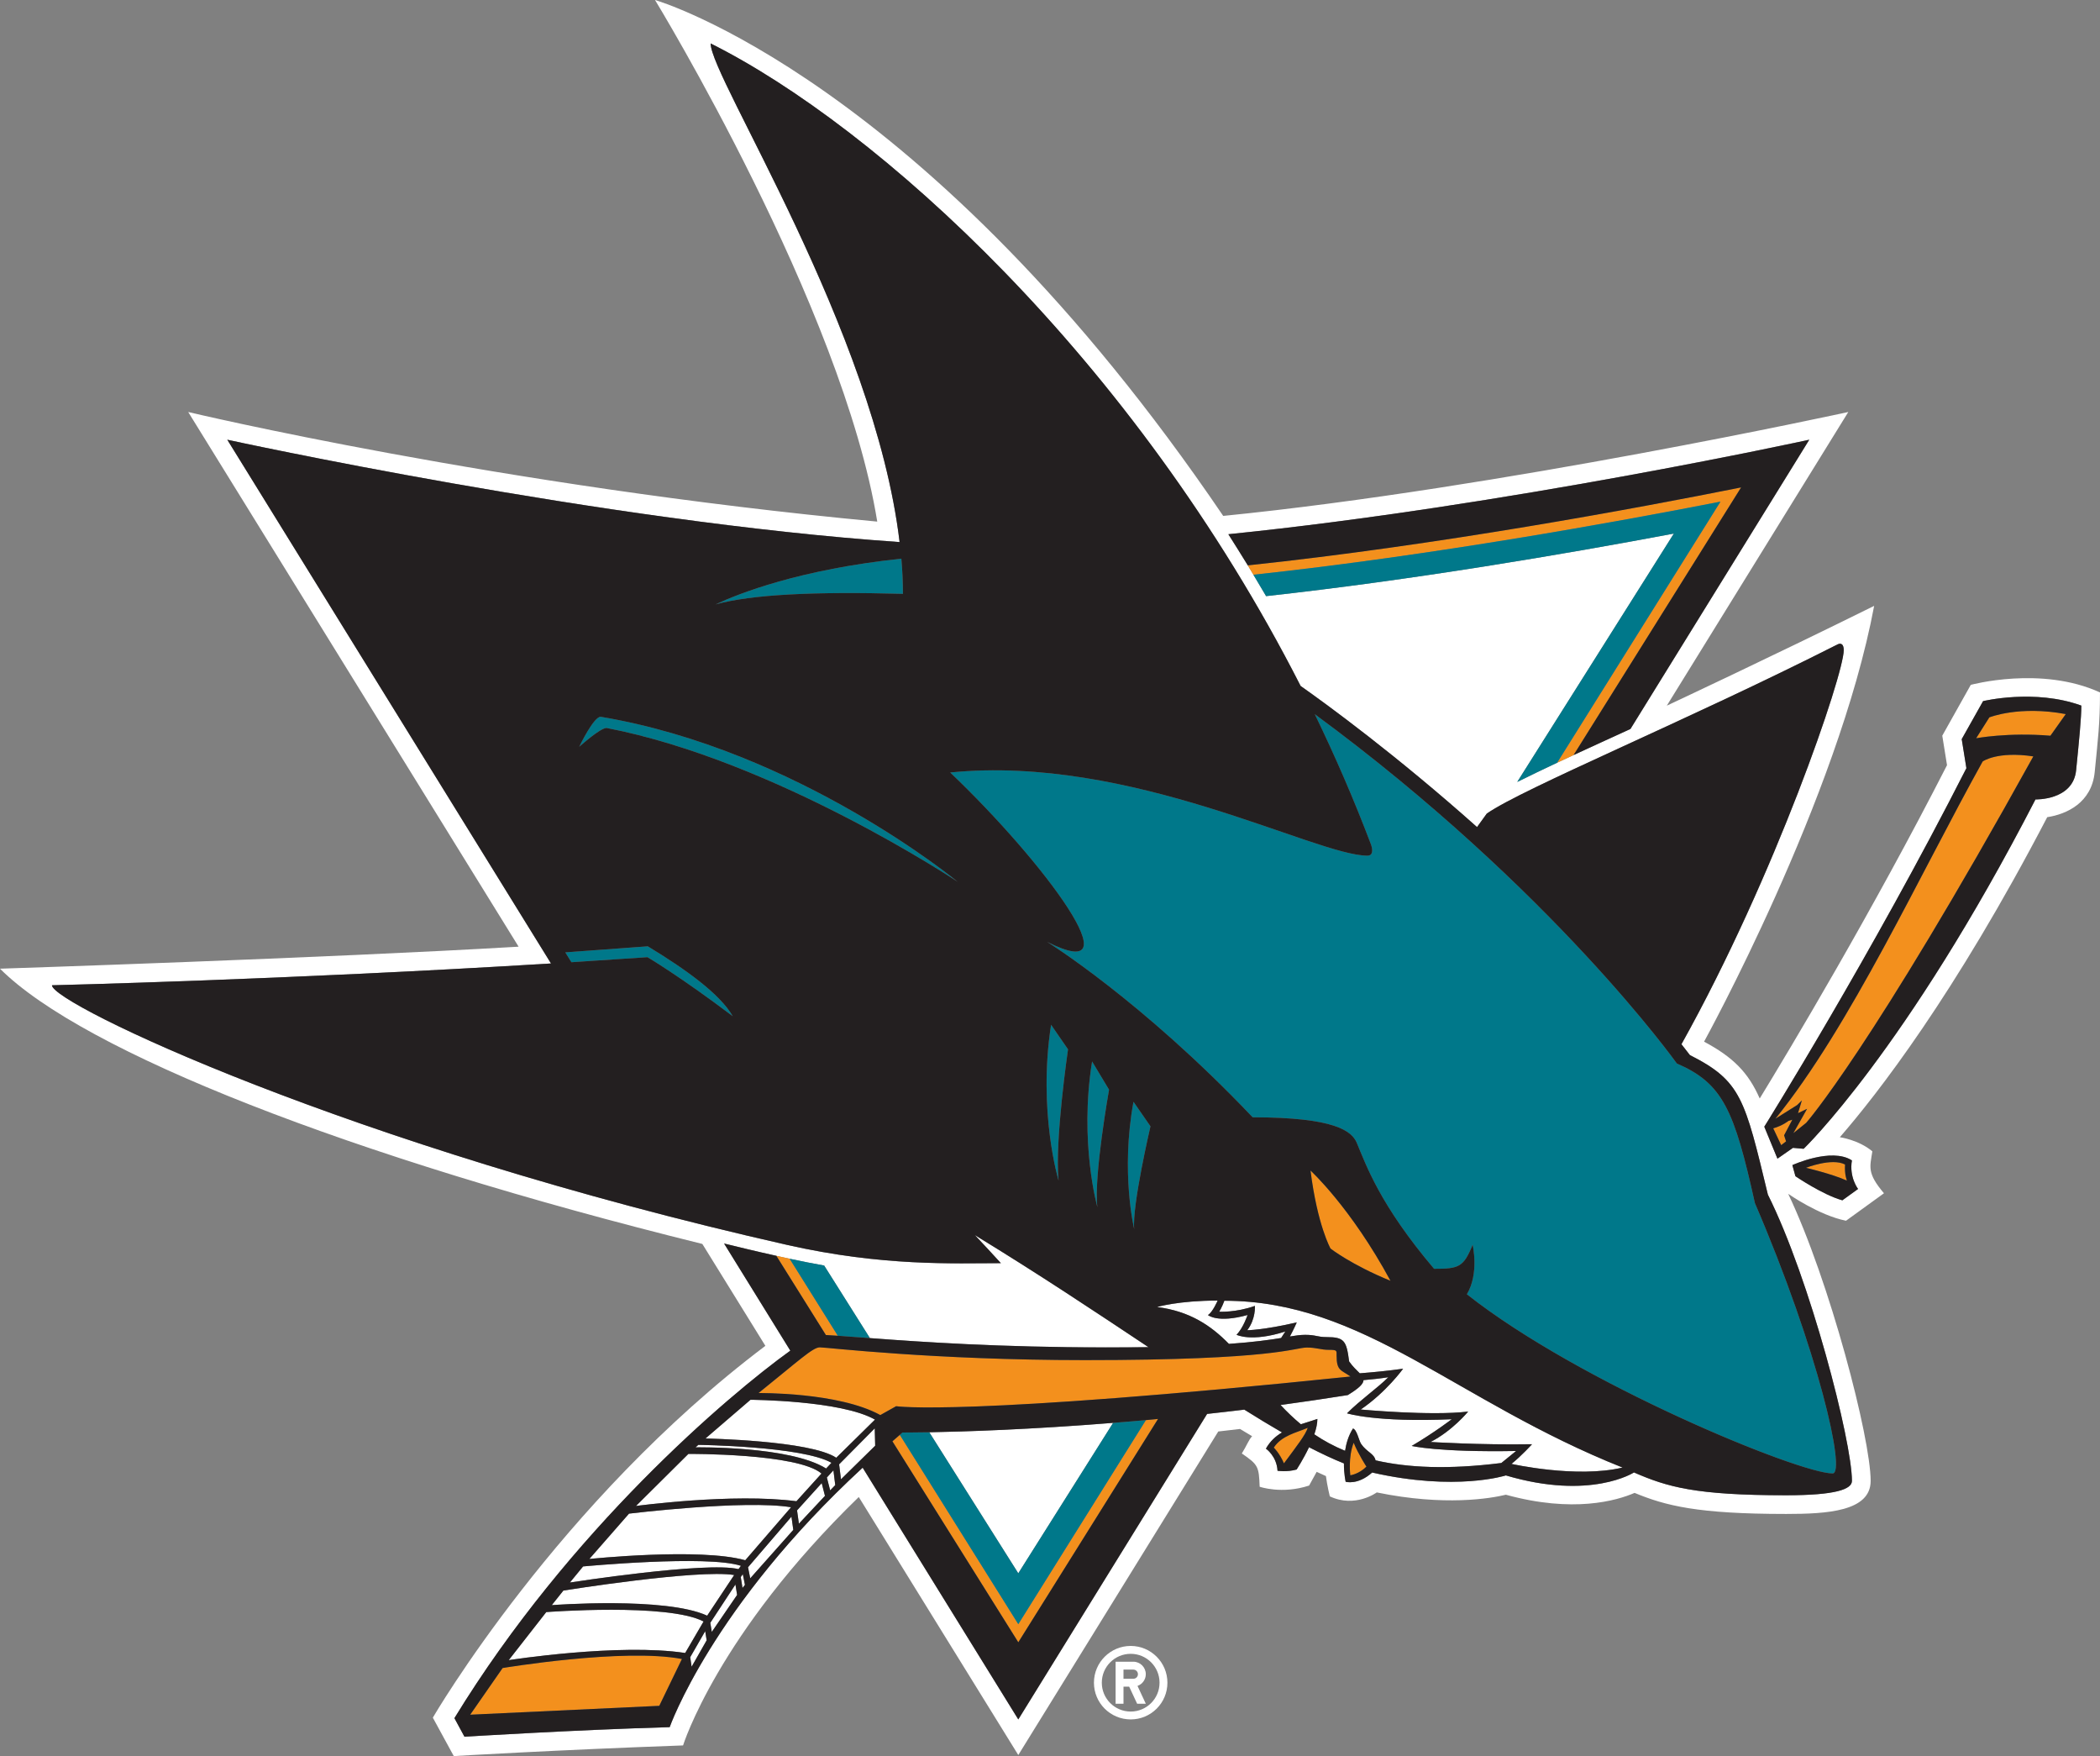 <?xml version="1.0" encoding="UTF-8"?><svg id="b" xmlns="http://www.w3.org/2000/svg" viewBox="0 0 252 210.683"><rect x="0" y="0" width="252" height="210.683" fill="#808080" stroke="none"/><defs><style>.d{fill:#fff;}.e{fill:#f3901d;}.f{fill:#231f20;}.g{fill:#00788a;}</style></defs><g id="c"><g><g><path class="d" d="M236.492,82.167l-3.419,6.093,.569,3.54c-9.061,17.736-18.936,34.197-22.476,39.989-1.369-3.113-3.176-4.945-6.678-6.818,0,0,16.069-29.158,20.411-52.283-12.153,6.02-24.883,11.974-24.883,11.974l21.78-35.233s-41.88,9.162-75.01,12.467C111.074,9.281,78.602,0,78.602,0c0,0,22.494,36.829,26.668,62.579-45.541-4.275-82.686-13.15-82.686-13.15L62.233,113.576c-23.2,1.37-62.233,2.64-62.233,2.64,9.944,9.95,41.95,22.564,84.281,33.023l7.565,12.225c-24.898,18.767-39.906,44.607-39.906,44.607l2.513,4.611s12.361-.739,27.515-1.279c0,0,4.12-13.324,21.085-29.803l19.142,30.955,23.997-38.816,2.612-.303,1.451,.87c-.395,.397-.664,1.162-1.237,2.072,1.989,1.354,2.046,1.579,2.142,3.989,0,0,2.654,.934,5.933-.141l.907-1.645,1.112,.507c.149,1.164,.465,2.433,.465,2.433,3.05,1.436,5.635-.472,5.635-.472,8.147,1.675,13.668,.72,15.495,.277,8.06,2.22,13.286,.718,15.443-.221,3.713,1.537,7.546,2.527,18.191,2.527,4.904,0,10.138-.303,10.138-3.963,0-5.139-4.916-24.005-9.894-34.445,0,0,3.659,2.574,6.939,3.231l4.553-3.297c-2.066-2.433-1.677-3.144-1.395-5.029-1.632-1.377-3.9-1.696-3.9-1.696,4.45-5.114,13.764-17.044,24.885-38.395,2.336-.355,5.334-1.729,5.699-5.413,.39-4.011,.633-5.741,.633-9.553-7.043-3.225-15.508-.908-15.508-.908Zm-19.38-29.412l-21.458,34.7c-2.305,1.054-4.625,2.111-6.825,3.131-.669,.318-1.328,.619-1.972,.92-1.749,.821-3.366,1.601-4.789,2.308l18.796-29.801c-13.211,2.489-31.284,5.561-48.931,7.505-.506-.862-1.01-1.72-1.522-2.564-.227-.377-.451-.755-.675-1.127-.773-1.261-1.554-2.501-2.335-3.736,33.22-3.366,69.71-11.337,69.71-11.337Zm5.12,124.918c0,1-1.958,1.72-7.89,1.72-10.934,0-14.269-1.002-18.267-2.738,0,0-5.183,3.374-15.371,.357,0,0-6.006,1.94-16.044-.347-1.738,1.549-3.181,1.108-3.181,1.108,0,0-.215-.936-.209-2.201-1.312-.523-2.704-1.178-4.186-1.941-.697,1.462-1.49,2.673-1.49,2.673-1.18,.331-2.291,.15-2.291,.15-.091-1.76-1.394-2.654-1.394-2.654,.503-.889,1.154-1.483,1.935-1.945-1.447-.831-2.962-1.753-4.53-2.736-1.512,.183-2.995,.357-4.462,.514l-22.657,36.653-18.676-30.202c-18.102,16.698-23.158,31.129-23.158,31.129-11.277,.319-24.626,1.147-24.626,1.147l-1.206-2.227c13.807-22.562,32.875-38.748,40.309-44.089l-7.95-12.854c1.583,.387,3.871,.946,6.272,1.476,.536,.122,1.062,.235,1.596,.35,1.448,.305,2.865,.594,4.143,.814l5.49,8.708c6.046,.455,15.605,1.115,28.259,1.115,1.875,0,3.596-.007,5.169-.028-6.258-4.165-13.216-8.799-20.838-13.448,1.037,1.094,2.079,2.222,3.127,3.37-5.595,0-14.154,.413-25.665-2.194C41.854,137.456,6.234,120.422,6.234,118.205c0,0,27.986-.661,59.887-2.615L27.275,52.755s45.11,9.854,80.676,12.278c-3.009-25.434-22.674-55.702-22.674-59.82,19.867,9.929,50.705,37.65,70.799,77.087,3.209,2.257,11.498,8.311,21.169,16.929l1.169-1.618c4.373-3.05,24.112-11.182,42.092-20.297,.431-.218,.744-.011,.744,.693,0,2.886-8.18,27.035-19.476,47.272l1.011,1.301c6.14,3.101,6.583,5.209,9.363,16.751,5.038,10.045,10.085,29.573,10.085,34.341Zm-.002-38.454c-.347,2.036,.738,3.425,.738,3.425l-1.885,1.361c-2.362-.659-5.631-2.891-5.631-2.891l-.368-1.331s4.68-2.157,7.146-.565Zm27.531-54.566c0,1.481-.255,4.051-.625,7.754-.36,3.644-4.877,3.501-4.877,3.501-15.582,30.214-27.819,41.915-27.819,41.915l-1.285-.112-1.859,1.296-1.58-3.833s12.772-20.436,24.253-43.011l-.561-3.488,2.564-4.559s6.175-1.504,11.79,.536Z"/><path class="d" d="M122.195,188.755l11.381-18.052c-10.022,.807-17.918,1.054-22.063,1.129l10.682,16.923Z"/><path class="d" d="M154.239,159.745c-4.098,1.314-5.858,.39-5.858,.39,.804-.803,1.327-2.37,1.327-2.37-3.631,1.009-4.755,.005-4.755,.005,.577-.35,1.163-1.736,1.163-1.736-4.702,0-7.282,.774-7.282,.774,3.909,.49,6.468,2.206,8.638,4.423,3.07-.218,4.943-.493,6.259-.706l.509-.779Z"/><path class="d" d="M169.404,173.472c2.774-1.638,4.799-3.201,4.799-3.201-9.128,.399-12.565-.713-12.565-.713,1.634-1.631,3.669-3.036,4.96-4.327-.983,.155-1.995,.263-2.977,.347-.018,.444-.507,.948-1.888,1.793-2.736,.429-5.427,.835-8.067,1.19,.746,.798,1.548,1.574,2.436,2.311,.617-.199,1.28-.401,1.983-.638,0,.556-.148,1.202-.368,1.847,1.088,.737,2.307,1.41,3.693,1.973,.136-.894,.409-1.828,.946-2.673,.472,.129,.723,1.481,.978,1.851,.682,.99,1.56,1.152,1.732,1.969,3.831,.885,8.682,1.124,15.09,.319l1.774-1.441c-9.373,.167-12.526-.608-12.526-.608Z"/><path class="d" d="M146.305,157.37s1.989,.12,4.281-.699c0,0,.128,1.546-.916,2.921,0,0,1.948-.014,5.941-.939,0,0-.344,.802-.825,1.689,.722-.12,1.261-.197,1.842-.197,1.288,0,1.436,.27,2.565,.27,2.125,0,2.384,.441,2.7,2.917,.433,.631,.921,1.058,1.278,1.427,1.567-.122,3.38-.293,5.202-.551,0,0-2.026,2.816-5.086,4.895,0,0,8.49,.795,12.893,.244,0,0-1.893,2.318-4.516,3.651,0,0,5.873,.375,12.181,.268,0,0-1.24,1.37-2.47,2.363,0,0,7.788,1.758,13.332,.439-20.017-7.962-31.034-20.013-47.785-20.013-.25,.706-.617,1.316-.617,1.316Z"/><path class="d" d="M65.551,193.406l-4.505,5.765s13.24-2.065,21.176-.859l2.208-3.78c-4.333-2.243-18.879-1.126-18.879-1.126Z"/><path class="d" d="M67.607,190.822l-1.396,1.75s13.666-1.04,18.65,1.265l3.24-4.878c-4.414-.718-20.494,1.863-20.494,1.863Z"/><path class="d" d="M69.97,187.929l-1.586,1.931s16.368-2.551,20.236-1.61l.292-.394c-4.056-1.335-18.942,.073-18.942,.073Z"/><path class="d" d="M75.482,181.593l-4.763,5.442s13.254-1.38,18.711,.153l5.499-6.359c-5.58-.92-19.447,.765-19.447,.765Z"/><path class="d" d="M82.606,174.429l-6.292,6.247s11.607-1.572,19.258-.568l3.008-3.323c-2.86-2.445-15.974-2.356-15.974-2.356Z"/><path class="d" d="M83.799,173.345l-.331,.298s11.318-.188,15.665,2.539l.641-.687c-3.501-1.995-15.975-2.15-15.975-2.15Z"/><path class="d" d="M90.056,167.936l-5.403,4.644s12.602,.23,15.697,2.311l4.646-4.576c-4.079-2.325-14.94-2.379-14.94-2.379Z"/><polygon class="d" points="82.825 198.819 82.994 199.962 84.801 196.789 84.623 195.696 82.825 198.819"/><polygon class="d" points="85.236 194.692 85.413 195.787 88.453 191.348 88.251 190.095 85.236 194.692"/><polygon class="d" points="88.89 189.203 89.099 190.512 89.392 190.137 89.137 188.853 88.89 189.203"/><polygon class="d" points="89.762 188.027 90.025 189.356 95.195 183.543 94.974 181.957 89.762 188.027"/><polygon class="d" points="95.644 181.204 95.867 182.802 98.995 179.463 98.602 177.935 95.644 181.204"/><polygon class="d" points="99.223 177.259 99.619 178.806 100.229 178.172 100.011 176.4 99.223 177.259"/><polygon class="d" points="100.692 175.682 100.917 177.475 105.02 173.446 104.968 171.362 100.692 175.682"/><path class="d" d="M140.09,201.879c0-2.436-1.977-4.412-4.404-4.412-2.438,0-4.413,1.976-4.413,4.412,0,2.438,1.975,4.404,4.413,4.404,2.428,0,4.404-1.966,4.404-4.404Zm-7.873,0c0-1.917,1.551-3.466,3.468-3.466,1.907,0,3.46,1.549,3.46,3.466,0,1.912-1.553,3.461-3.46,3.461-1.917,0-3.468-1.549-3.468-3.461Z"/><path class="d" d="M137.496,204.399l-.996-2.135c.581-.209,.996-.76,.996-1.405,0-.826-.667-1.5-1.497-1.5h-2.126v5.04h.946v-2.046h.683l.952,2.046h1.043Zm-1.497-2.992h-1.18v-1.101h1.18c.31,0,.554,.253,.554,.551,0,.303-.244,.549-.554,.549Z"/></g><g><path class="e" d="M107.978,172.144c-.309,.258-.585,.514-.888,.774l15.106,24.111,16.768-26.795c-.492,.049-.968,.092-1.456,.141l-15.312,24.481-14.218-22.712Z"/><path class="e" d="M206.458,60.184l-19.6,31.323c.644-.3,1.303-.602,1.972-.92l20.104-32.111c-12.593,2.522-36.392,6.941-59.197,9.352,.224,.372,.448,.751,.675,1.127,21.468-2.314,43.654-6.346,56.047-8.771Z"/><path class="e" d="M100.538,160.254l-5.782-9.241c-.534-.115-1.059-.228-1.596-.35l5.947,9.503c.425,.024,.893,.049,1.43,.087Z"/><path class="e" d="M154.073,175.56c1.547-2.088,2.594-3.421,2.852-4.259-1.368,.587-3.124,.92-4.071,2.37,0,0,.699,.678,1.219,1.889Z"/><path class="e" d="M162.034,176.994s1.024-.134,1.935-1.039c0,0-.969-1.483-1.531-2.863-.685,1.734-.404,3.902-.404,3.902Z"/><path class="e" d="M157.258,140.431c.827,6.575,2.404,9.363,2.404,9.363,0,0,2.479,1.94,7.194,3.867-4.765-8.811-9.598-13.23-9.598-13.23Z"/><path class="e" d="M105.636,169.769l1.899-1.063s7.805,1.258,54.52-3.562c-1.117-.809-1.667-.65-1.667-2.509,0-.594,.096-.692-.912-.692-1.024,0-1.454-.275-2.655-.275-1.51,0-3.733,1.506-26.626,1.506-18.225,0-30.977-1.53-31.82-1.53-.84,0-2.478,1.56-7.355,5.484,0,0,9.597-.124,14.615,2.64Z"/><path class="e" d="M81.83,199.033c-7.021-1.34-21.518,1.084-21.518,1.084l-3.893,5.601,22.692-1.065,2.719-5.62Z"/><path class="e" d="M237.92,91.355c-7.584,13.629-15.839,31.688-24.866,42.858l2.607-1.639,.564-.556-.463,1.532,1.092-.524-1.653,2.924,1.539-1.24s7.727-8.684,27.258-43.961c-4.342-.658-6.079,.607-6.079,.607Z"/><path class="e" d="M238.722,86.067l-1.583,2.504s3.818-.726,8.912-.304l1.841-2.595c-5.605-1.051-9.17,.395-9.17,.395Z"/><path class="e" d="M214.628,134.471s-.723,.586-1.841,.898l.955,2.018,.585-.454-.238-.726,.988-1.869-.449,.134Z"/><path class="e" d="M221.407,139.707c-1.593-.826-4.687,.397-4.687,.397,0,0,3.139,.735,4.915,1.542,0,0-.313-.723-.228-1.939Z"/></g><g><path class="g" d="M111.513,171.832c-2.066,.033-3.216,.03-3.216,.03-.11,.094-.202,.19-.319,.282l14.218,22.712,15.312-24.481c-1.341,.117-2.653,.235-3.932,.328l-11.381,18.052-10.682-16.923Z"/><path class="g" d="M100.538,160.254c1.059,.07,2.353,.167,3.851,.282l-5.49-8.708c-1.278-.221-2.695-.509-4.143-.814l5.782,9.241Z"/><path class="g" d="M200.863,64.013l-18.796,29.801c1.423-.706,3.04-1.486,4.789-2.308l19.6-31.323c-12.393,2.425-34.578,6.458-56.047,8.771,.512,.844,1.016,1.701,1.522,2.564,17.647-1.944,35.72-5.017,48.931-7.505Z"/><path class="g" d="M108.347,71.245c0-1.389-.062-2.793-.188-4.22-12.217,1.293-19.506,4.179-22.303,5.49,4.291-1.196,11.897-1.562,22.49-1.269Z"/><path class="g" d="M201.219,127.589s-14.866-20.872-43.446-41.905c2.426,5.013,4.686,10.203,6.716,15.562,.289,.753,.245,1.41-.392,1.41-6.265,0-28.372-12.157-50.075-9.979,11.27,10.739,22.488,25.808,11.618,20.314,0,0,11.339,7.005,24.678,21.054,9.93,0,11.905,1.678,12.493,3.064,1.127,2.681,2.77,7.441,9.275,15.112,2.986,0,3.534-.195,4.626-2.877,0,0,.812,3.424-.69,5.934,13.558,10.707,39.876,21.494,43.894,21.494,1.626,0-1.711-14.727-9.33-32.436-2.489-11.217-3.865-14.361-9.367-16.749Z"/><path class="g" d="M77.695,114.835s3.88,2.281,10.237,7.084c-1.558-2.704-5.682-5.647-10.196-8.388l-9.901,.726,.731,1.183c3.019-.194,6.074-.399,9.129-.605Z"/><path class="g" d="M136.016,132.183c-1.559,8.475,.086,15.278,.086,15.278-.269-2.832,1.955-12.332,1.955-12.332l-2.04-2.946Z"/><path class="g" d="M131.05,127.345c-1.564,9.725,.637,17.483,.637,17.483-.47-3.574,1.397-14.097,1.397-14.097l-2.034-3.386Z"/><path class="g" d="M126.129,122.945c-1.611,10.394,.9,18.692,.9,18.692-.479-4.726,1.133-15.745,1.133-15.745l-2.033-2.947Z"/><path class="g" d="M114.923,105.793s-19.119-15.817-42.845-19.8c-.858,0-2.574,3.602-2.574,3.602,0,0,2.514-2.261,3.279-2.261,20.316,3.915,42.14,18.459,42.14,18.459Z"/></g><g><path class="f" d="M208.933,58.475l-20.104,32.111c2.2-1.021,4.519-2.078,6.825-3.131l21.458-34.7s-36.491,7.971-69.71,11.337c.78,1.234,1.562,2.474,2.335,3.736,22.805-2.411,46.604-6.83,59.197-9.352Z"/><path class="f" d="M120.106,151.544c-1.048-1.147-2.09-2.276-3.127-3.37,7.623,4.649,14.58,9.283,20.838,13.448-1.573,.021-3.295,.028-5.169,.028-12.654,0-22.213-.659-28.259-1.115-1.497-.115-2.791-.211-3.851-.282-.537-.037-1.006-.063-1.43-.087l-5.947-9.503c-2.402-.53-4.689-1.089-6.272-1.476l7.95,12.854c-7.434,5.341-26.502,21.527-40.309,44.089l1.206,2.227s13.348-.828,24.626-1.147c0,0,5.056-14.431,23.158-31.129l18.676,30.202,22.657-36.653c1.467-.157,2.95-.331,4.462-.514,1.567,.983,3.083,1.905,4.53,2.736-.78,.462-1.431,1.056-1.935,1.945,0,0,1.302,.894,1.394,2.654,0,0,1.111,.181,2.291-.15,0,0,.793-1.211,1.49-2.673,1.482,.763,2.875,1.417,4.186,1.941-.006,1.265,.209,2.201,.209,2.201,0,0,1.443,.441,3.181-1.108,10.038,2.288,16.044,.347,16.044,.347,10.187,3.018,15.371-.357,15.371-.357,3.997,1.736,7.333,2.738,18.267,2.738,5.932,0,7.89-.72,7.89-1.72,0-4.768-5.047-24.296-10.085-34.341-2.78-11.542-3.223-13.65-9.363-16.751l-1.011-1.301c11.296-20.237,19.476-44.386,19.476-47.272,0-.704-.313-.912-.744-.693-17.98,9.115-37.719,17.247-42.092,20.297l-1.169,1.618c-9.671-8.618-17.96-14.672-21.169-16.929C135.981,42.863,105.143,15.142,85.276,5.213c0,4.118,19.665,34.386,22.674,59.82-35.566-2.424-80.676-12.278-80.676-12.278l38.846,62.835c-31.901,1.955-59.887,2.615-59.887,2.615,0,2.217,35.62,19.251,88.207,31.145,11.511,2.607,20.07,2.194,25.665,2.194Zm-47.322-64.21c-.765,0-3.279,2.261-3.279,2.261,0,0,1.717-3.602,2.574-3.602,23.726,3.983,42.845,19.8,42.845,19.8,0,0-21.824-14.544-42.14-18.459Zm54.246,54.303s-2.511-8.298-.9-18.692l2.033,2.947s-1.612,11.018-1.133,15.745Zm4.658,3.191s-2.201-7.758-.637-17.483l2.034,3.386s-1.868,10.524-1.397,14.097Zm4.415,2.633s-1.645-6.803-.086-15.278l2.04,2.946s-2.223,9.499-1.955,12.332Zm2.731,9.346s2.58-.774,7.282-.774c0,0-.586,1.387-1.163,1.736,0,0,1.124,1.004,4.755-.005,0,0-.523,1.567-1.327,2.37,0,0,1.76,.924,5.858-.39l-.509,.779c-1.316,.213-3.189,.488-6.259,.706-2.169-2.217-4.728-3.933-8.638-4.423Zm-59.721,47.846l-22.692,1.065,3.893-5.601s14.497-2.424,21.518-1.084l-2.719,5.62Zm-18.066-5.482l4.505-5.765s14.546-1.117,18.879,1.126l-2.208,3.78c-7.936-1.206-21.176,.859-21.176,.859Zm21.948,.791l-.169-1.143,1.797-3.123,.178,1.093-1.807,3.172Zm-16.784-7.389l1.396-1.75s16.081-2.581,20.494-1.863l-3.24,4.878c-4.984-2.304-18.65-1.265-18.65-1.265Zm19.203,3.215l-.177-1.096,3.015-4.597,.202,1.253-3.04,4.44Zm-17.03-5.927l1.586-1.931s14.886-1.408,18.942-.073l-.292,.394c-3.868-.941-20.236,1.61-20.236,1.61Zm20.715,.652l-.209-1.309,.247-.35,.255,1.284-.293,.375Zm-18.38-3.478l4.763-5.442s13.867-1.685,19.447-.765l-5.499,6.359c-5.457-1.532-18.711-.153-18.711-.153Zm19.307,2.321l-.264-1.328,5.213-6.07,.221,1.586-5.169,5.812Zm-13.712-8.68l6.292-6.247s13.114-.089,15.974,2.356l-3.008,3.323c-7.651-1.004-19.258,.568-19.258,.568Zm19.554,2.126l-.223-1.598,2.958-3.269,.393,1.528-3.128,3.339Zm-12.399-9.159l.331-.298s12.474,.155,15.975,2.15l-.641,.687c-4.347-2.727-15.665-2.539-15.665-2.539Zm16.151,5.162l-.397-1.546,.788-.859,.218,1.772-.61,.634Zm-14.966-6.225l5.403-4.644s10.861,.054,14.94,2.379l-4.646,4.576c-3.095-2.081-15.697-2.311-15.697-2.311Zm16.264,4.895l-.225-1.793,4.277-4.32,.052,2.084-4.103,4.029Zm21.278,19.554l-15.106-24.111c.303-.261,.58-.516,.888-.774,.117-.092,.209-.188,.319-.282,0,0,1.15,.002,3.216-.03,4.145-.075,12.041-.322,22.063-1.129,1.279-.094,2.591-.211,3.932-.328,.488-.049,.964-.092,1.456-.141l-16.768,26.795Zm-14.66-28.323l-1.899,1.063c-5.018-2.764-14.615-2.64-14.615-2.64,4.877-3.924,6.515-5.484,7.355-5.484,.844,0,13.595,1.53,31.82,1.53,22.893,0,25.116-1.506,26.626-1.506,1.201,0,1.631,.275,2.655,.275,1.008,0,.912,.098,.912,.692,0,1.859,.55,1.699,1.667,2.509-46.716,4.82-54.52,3.562-54.52,3.562Zm46.538,6.854c-.52-1.211-1.219-1.889-1.219-1.889,.947-1.45,2.703-1.783,4.071-2.37-.258,.838-1.305,2.171-2.852,4.259Zm7.962,1.434s-.282-2.168,.404-3.902c.562,1.38,1.531,2.863,1.531,2.863-.91,.906-1.935,1.039-1.935,1.039Zm18.121-1.474c-6.408,.805-11.26,.566-15.09-.319-.171-.817-1.05-.979-1.732-1.969-.256-.371-.507-1.722-.978-1.851-.536,.845-.81,1.779-.946,2.673-1.387-.563-2.606-1.237-3.693-1.973,.221-.645,.368-1.291,.368-1.847-.703,.237-1.366,.439-1.983,.638-.888-.737-1.689-1.514-2.436-2.311,2.64-.354,5.331-.76,8.067-1.19,1.381-.845,1.87-1.349,1.888-1.793,.982-.084,1.993-.192,2.977-.347-1.291,1.291-3.325,2.696-4.96,4.327,0,0,3.437,1.112,12.565,.713,0,0-2.025,1.563-4.799,3.201,0,0,3.152,.774,12.526,.608l-1.774,1.441Zm1.219,.108c1.23-.993,2.47-2.363,2.47-2.363-6.307,.108-12.181-.268-12.181-.268,2.623-1.333,4.516-3.651,4.516-3.651-4.403,.551-12.893-.244-12.893-.244,3.06-2.079,5.086-4.895,5.086-4.895-1.822,.258-3.635,.429-5.202,.551-.357-.368-.845-.795-1.278-1.427-.316-2.475-.575-2.917-2.7-2.917-1.129,0-1.276-.27-2.565-.27-.581,0-1.12,.077-1.842,.197,.481-.887,.825-1.689,.825-1.689-3.994,.924-5.941,.939-5.941,.939,1.044-1.375,.916-2.921,.916-2.921-2.293,.819-4.281,.699-4.281,.699,0,0,.367-.61,.617-1.316,16.751,0,27.768,12.052,47.785,20.013-5.544,1.319-13.332-.439-13.332-.439Zm-24.116-35.198s4.834,4.418,9.598,13.23c-4.715-1.927-7.194-3.867-7.194-3.867,0,0-1.577-2.788-2.404-9.363Zm6.839-37.775c.637,0,.68-.657,.392-1.41-2.03-5.359-4.289-10.549-6.716-15.562,28.579,21.033,43.446,41.905,43.446,41.905,5.503,2.388,6.879,5.532,9.367,16.749,7.619,17.709,10.956,32.436,9.33,32.436-4.019,0-30.336-10.787-43.894-21.494,1.502-2.511,.69-5.934,.69-5.934-1.092,2.682-1.64,2.877-4.626,2.877-6.505-7.671-8.147-12.431-9.275-15.112-.588-1.387-2.562-3.064-12.493-3.064-13.339-14.049-24.678-21.054-24.678-21.054,10.87,5.494-.347-9.575-11.618-20.314,21.703-2.179,43.81,9.979,50.075,9.979Zm-55.75-31.41c-10.593-.292-18.2,.074-22.49,1.269,2.797-1.311,10.085-4.197,22.303-5.49,.125,1.427,.188,2.831,.188,4.22Zm-30.653,43.59c-3.055,.207-6.11,.412-9.129,.605l-.731-1.183,9.901-.726c4.513,2.741,8.638,5.683,10.196,8.388-6.357-4.803-10.237-7.084-10.237-7.084Z"/><path class="f" d="M215.083,139.782l.368,1.331s3.269,2.232,5.631,2.891l1.885-1.361s-1.085-1.389-.738-3.425c-2.466-1.592-7.146,.565-7.146,.565Zm1.637,.322s3.094-1.223,4.687-.397c-.086,1.216,.228,1.939,.228,1.939-1.776-.807-4.915-1.542-4.915-1.542Z"/><path class="f" d="M237.97,84.116l-2.564,4.559,.561,3.488c-11.48,22.575-24.253,43.011-24.253,43.011l1.58,3.833,1.859-1.296,1.285,.112s12.237-11.701,27.819-41.915c0,0,4.517,.143,4.877-3.501,.371-3.703,.625-6.274,.625-7.754-5.615-2.04-11.79-.536-11.79-.536Zm-23.642,52.817l-.585,.454-.955-2.018c1.118-.312,1.841-.898,1.841-.898l.449-.134-.988,1.869,.238,.726Zm2.412-2.223l-1.539,1.24,1.653-2.924-1.092,.524,.463-1.532-.564,.556-2.607,1.639c9.027-11.171,17.282-29.229,24.866-42.858,0,0,1.736-1.265,6.079-.607-19.531,35.276-27.258,43.961-27.258,43.961Zm31.152-49.038l-1.841,2.595c-5.094-.422-8.912,.304-8.912,.304l1.583-2.504s3.566-1.447,9.17-.395Z"/></g></g></g></svg>